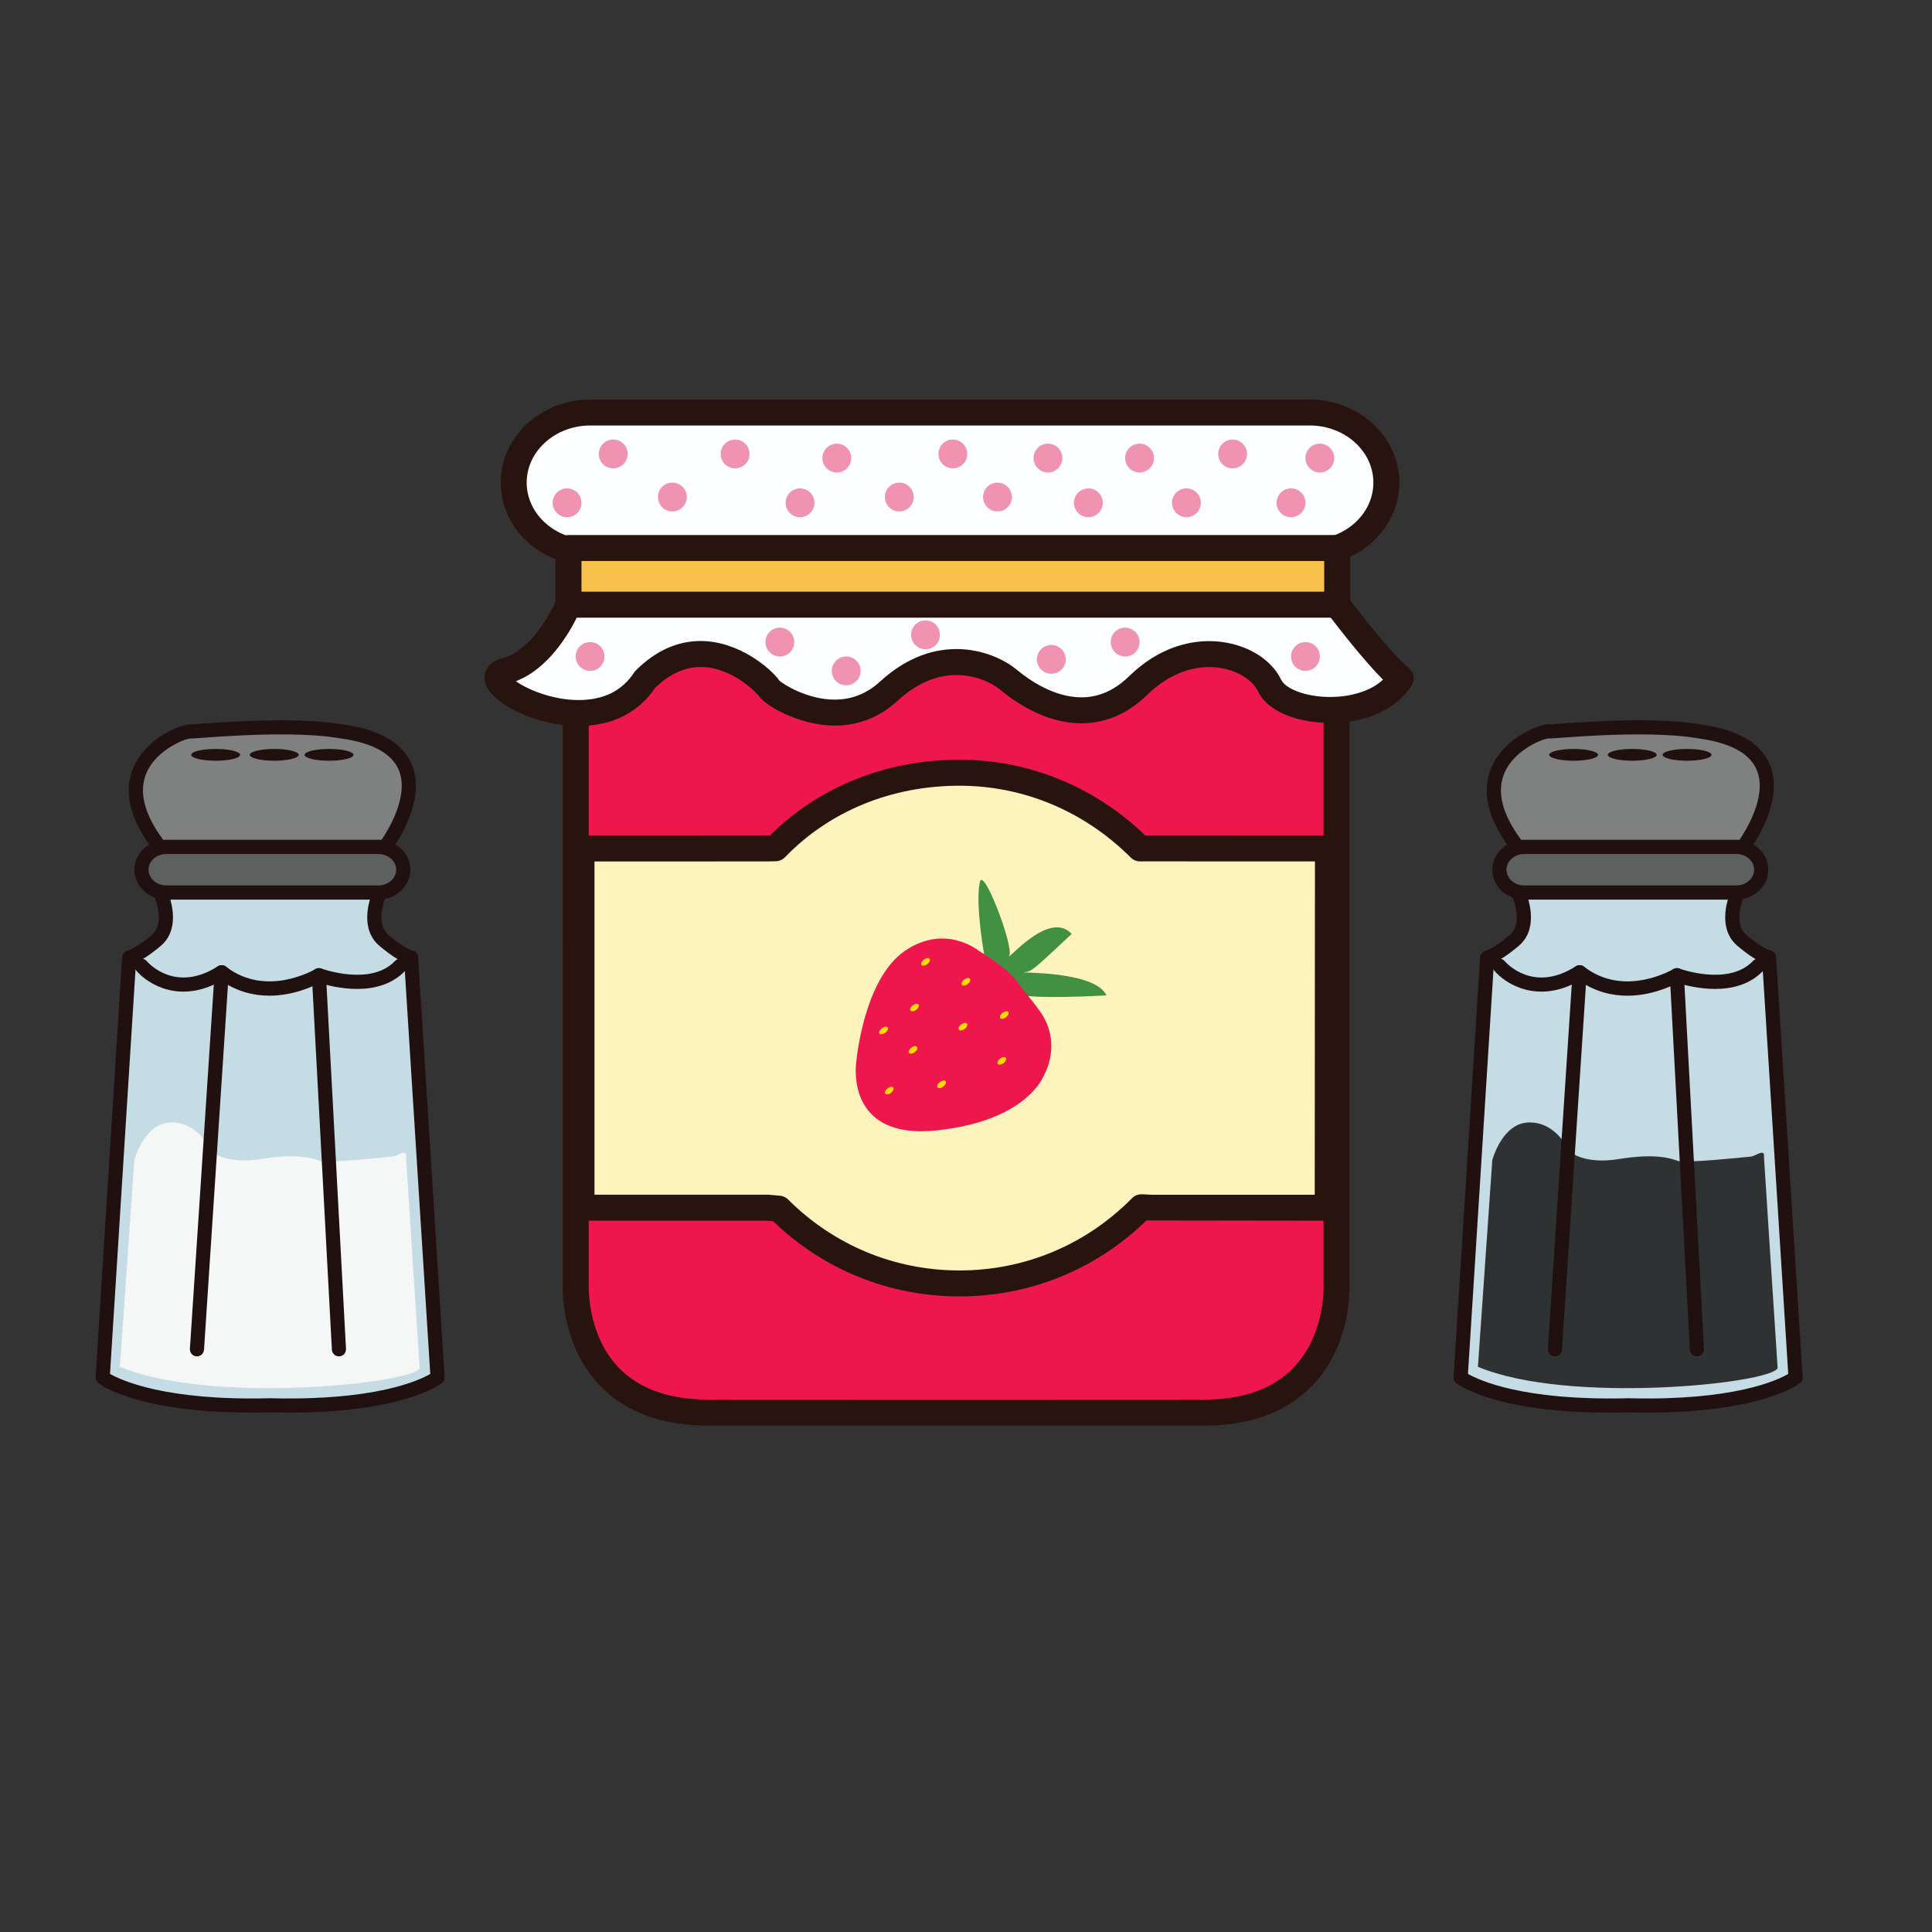 <?xml version="1.0" encoding="utf-8"?>
<!-- Generator: Adobe Illustrator 16.0.0, SVG Export Plug-In . SVG Version: 6.00 Build 0)  -->
<!DOCTYPE svg PUBLIC "-//W3C//DTD SVG 1.1//EN" "http://www.w3.org/Graphics/SVG/1.1/DTD/svg11.dtd">
<svg version="1.1" id="Layer_1" xmlns="http://www.w3.org/2000/svg" xmlns:xlink="http://www.w3.org/1999/xlink" x="0px" y="0px"
	 width="500px" height="500px" viewBox="0 0 500 500" enable-background="new 0 0 500 500" xml:space="preserve">
<rect x="0" y="0" width="500" height="500" fill="#333333" stroke="none"/>
<g id="Layer_1_copy_59">
	<g>
		<path fill="#ED174E" d="M246.604,365.586l63.076-0.027c38.078,1.127,36.212-33.221,36.212-33.221V184.53l-33.767-37.189
			l-136.995,1.818l-26.133,35.372v147.808c0,0-1.867,34.347,36.214,33.22l63.091,0.028L246.604,365.586L246.604,365.586z"/>
		<path fill="#27140E" d="M311.485,368.95c-0.624,0-1.262-0.015-1.901-0.029l-61.165,0.029c-0.032,0-0.054,0.006-0.096,0
			c-0.008,0-0.018,0-0.018,0h-1.702c-0.026,0-0.048,0-0.071,0l-61.321-0.029c-0.55,0.017-1.179,0.029-1.803,0.029
			c-12.168,0-21.687-3.539-28.298-10.521c-10.187-10.756-9.503-25.643-9.464-26.274l-0.008-147.625c0-0.718,0.228-1.419,0.659-1.997
			l26.129-35.37c0.625-0.844,1.61-1.352,2.661-1.364l136.992-1.818c0.014,0,0.031,0,0.045,0c0.945,0,1.849,0.4,2.488,1.103
			l33.767,37.189c0.563,0.614,0.871,1.421,0.871,2.256v147.808c0.029,0.449,0.72,15.336-9.464,26.085
			C333.17,365.411,323.649,368.95,311.485,368.95z M309.68,362.205c0.673,0.013,1.247,0.025,1.807,0.025
			c10.246,0,18.128-2.83,23.42-8.424c8.219-8.678,7.638-21.158,7.632-21.283l-0.003-146.693l-31.881-35.108l-133.814,1.774
			l-24.481,33.14v146.702c-0.012,0.301-0.528,12.898,7.674,21.521c5.581,5.859,13.935,8.642,25.08,8.346l62.342,0.025
			L309.68,362.205z"/>
	</g>
	<g>
		<path fill="#FDFEFF" d="M147.13,156.489c0,0-0.185,0.456-0.553,1.221c-1.699,3.559-7.267,13.799-15.872,15.951
			c-10.451,2.613,23.518,21.653,36.21,2.243c15.681-15.682,31.734,1.12,32.109,2.24c0.372,1.119,17.542,13.067,30.982,0.744
			c13.438-12.318,26.495-6.722,30.975-2.984c4.479,3.73,19.785,14.931,33.597,1.492c13.813-13.439,30.237-7.838,33.972,0
			c3.735,7.838,26.879,9.708,33.977-1.867c-5.229-4.104-16.462-19.039-16.462-19.039L290.1,141.83L147.13,156.489z"/>
		<path fill="#27140E" d="M149.749,187.89c0,0,0,0-0.005,0c-11.112,0-23.615-6.111-24.329-11.891
			c-0.244-2.003,0.778-4.671,4.477-5.594c7.263-1.819,12.285-11.284,13.654-14.144c0.299-0.62,0.458-1,0.475-1.044
			c0.472-1.146,1.533-1.943,2.769-2.069l142.966-14.66c0.395-0.046,0.809-0.009,1.193,0.092l55.967,14.661
			c0.732,0.191,1.377,0.623,1.834,1.228c3.051,4.06,11.85,15.275,15.85,18.419c1.339,1.053,1.682,2.941,0.789,4.398
			c-3.77,6.146-11.662,9.818-21.111,9.818c-6.839,0-15.854-2.167-18.762-8.263c-1.465-3.079-6.266-6.199-12.597-6.199
			c-3.938,0-9.914,1.244-15.997,7.164c-5.038,4.901-10.771,7.384-17.055,7.384c-9.217,0-17.135-5.457-21.035-8.704
			c-2.096-1.75-6.309-3.789-11.279-3.789c-5.311,0-10.445,2.244-15.272,6.671c-4.641,4.253-10.117,6.412-16.265,6.412
			c-9.468,0-19.185-5.66-20.175-8.563c0.134,0.401,0.308,0.638,0.311,0.644c-0.69-0.949-7.05-7.252-14.812-7.252
			c-4.141,0-8.118,1.831-11.817,5.442C165.17,184.488,158.342,187.89,149.749,187.89z M133.506,176.296
			c2.913,2.081,9.386,4.876,16.243,4.876l0,0c6.442,0,11.273-2.393,14.355-7.108c0.127-0.196,0.273-0.375,0.436-0.538
			c5.068-5.069,10.722-7.637,16.798-7.637c9.728,0,18.083,7.007,20.331,10.215c1.183,1.11,7.425,4.957,14.346,4.957
			c4.418,0,8.357-1.566,11.72-4.652c6.112-5.595,12.777-8.435,19.817-8.435c6.761,0,12.48,2.761,15.58,5.347
			c3.203,2.667,9.64,7.149,16.734,7.149c4.534,0,8.579-1.796,12.368-5.483c7.7-7.49,15.499-9.064,20.684-9.064
			c8.308,0,15.808,4.028,18.664,10.029c1.037,2.176,6.067,4.43,12.693,4.43c4.594,0,10.198-1.219,13.65-4.488
			c-4.914-4.883-11.55-13.443-13.84-16.45l-54.249-14.209l-140.461,14.403C147.203,164.05,141.87,173.117,133.506,176.296z
			 M201.687,176.126c0.258,0.375,0.442,0.701,0.523,0.952C202.044,176.575,201.793,176.25,201.687,176.126z"/>
	</g>
	<g>
		<path fill="#FDFEFF" d="M358.786,124.903c0,10.022-8.873,18.147-19.828,18.147H152.774c-10.952,0-19.828-8.125-19.828-18.147l0,0
			c0-10.022,8.876-18.147,19.828-18.147h186.184C349.913,106.755,358.786,114.881,358.786,124.903L358.786,124.903z"/>
		<path fill="#27140E" d="M338.958,146.412H152.774c-12.784,0-23.187-9.651-23.187-21.509c0-11.859,10.402-21.508,23.187-21.508
			h186.184c12.788,0,23.191,9.649,23.191,21.508C362.149,136.761,351.746,146.412,338.958,146.412z M152.774,110.115
			c-9.081,0-16.469,6.633-16.469,14.788c0,8.155,7.388,14.787,16.469,14.787h186.184c9.082,0,16.47-6.632,16.47-14.787
			c0-8.155-7.388-14.788-16.47-14.788H152.774z"/>
	</g>
	<g>
		<rect x="147.13" y="141.83" fill="#F6C24C" width="198.933" height="14.659"/>
		<path fill="#27140E" d="M346.062,159.85H147.13c-1.852,0-3.359-1.504-3.359-3.36v-14.66c0-1.858,1.508-3.359,3.359-3.359h198.933
			c1.854,0,3.362,1.501,3.362,3.359v14.659C349.425,158.346,347.917,159.85,346.062,159.85z M150.487,153.13h192.215v-7.941H150.487
			V153.13z"/>
	</g>
	<g>
		<path fill="#FDF3BC" d="M295.012,219.557c-11.955-11.957-28.476-19.577-46.71-19.577c-18.679,0-35.551,7.081-47.567,19.539
			l-2.085,0.06h-48.162v92.974h48.162l2.928,0.247c11.956,11.957,28.476,19.354,46.725,19.354c18.424,0,35.094-7.551,47.082-19.729
			l2.523,0.127h45.701l0.062-92.974L295.012,219.557z"/>
		<path fill="#27140E" d="M248.302,335.511c-18.136,0-35.207-6.901-48.215-19.467l-1.579-0.132h-48.021
			c-1.851,0-3.357-1.505-3.357-3.36v-92.974c0-1.853,1.507-3.359,3.357-3.359l48.799-0.018
			c12.715-12.638,30.062-19.581,49.016-19.581c17.935,0,34.952,6.939,48.079,19.577l47.292,0.021c0.893,0,1.744,0.358,2.375,0.986
			c0.63,0.63,0.98,1.483,0.98,2.373l-0.061,92.974c0,1.855-1.505,3.36-3.359,3.36l-46.908-0.06
			C283.665,328.542,266.541,335.511,248.302,335.511z M153.851,309.193h44.799c0.096,0,0.188,0.004,0.281,0.008l2.922,0.247
			c0.793,0.069,1.537,0.409,2.1,0.974c11.847,11.846,27.598,18.374,44.35,18.374c16.929,0,32.796-6.651,44.686-18.729
			c0.673-0.685,1.606-1.022,2.562-0.994l2.524,0.125l42.179-0.004l0.054-86.255l-45.298-0.018c-0.892,0-1.744-0.356-2.375-0.986
			c-11.988-11.99-27.734-18.595-44.332-18.595c-17.602,0-33.636,6.575-45.15,18.512c-0.605,0.635-1.44,1.001-2.317,1.03
			l-2.089,0.057l-44.895,0.003L153.851,309.193L153.851,309.193z"/>
	</g>
	<g>
		<path fill="#429042" d="M254.971,248.613c0,0-2.695-14.4-1.385-20.324c0.923-4.19,8.768,16.634,7.617,18.94
			c-1.153,2.311,10.15-12.019,16.15-5.54c-10.354,9.698-10.354,9.698-12.328,9.922c-1.981,0.234,18.33-0.463,21.33,5.998
			c-17.571,0.94-21.461,0-21.461,0l-12.197-1.155L254.971,248.613z"/>
	</g>
	<g>
		<path fill="#ED174E" d="M253.463,246.172c0,0-8.789-7.387-19.405,0c-10.609,7.385-12.457,28.613-12.457,28.613
			s-3.232,20.307,20.769,17.764c23.983-2.535,27.923-14.529,27.923-14.529s4.496-7.662-0.768-15.729
			c-1.121-1.718-5.397-7.009-6.069-7.951C260.502,250.164,253.463,246.172,253.463,246.172z"/>
	</g>
	<g>
		<g>
			<path fill="#FEDA00" d="M240.568,248.157c0.24,0.325-0.029,0.936-0.605,1.368c-0.577,0.434-1.242,0.525-1.486,0.203
				c-0.245-0.321,0.028-0.936,0.608-1.37C239.662,247.919,240.323,247.832,240.568,248.157z"/>
		</g>
		<g>
			<path fill="#FEDA00" d="M251.018,253.312c0.244,0.317-0.024,0.936-0.604,1.367c-0.572,0.434-1.234,0.524-1.479,0.199
				c-0.24-0.322,0.028-0.936,0.607-1.369C250.117,253.077,250.775,252.986,251.018,253.312z"/>
		</g>
		<g>
			<path fill="#FEDA00" d="M260.938,261.923c0.246,0.325-0.026,0.937-0.607,1.369c-0.573,0.435-1.239,0.524-1.482,0.202
				c-0.242-0.318,0.027-0.938,0.604-1.368C260.027,261.693,260.691,261.602,260.938,261.923z"/>
		</g>
		<g>
			<path fill="#FEDA00" d="M260.32,273.771c0.246,0.321-0.023,0.938-0.6,1.369c-0.586,0.434-1.248,0.525-1.488,0.199
				c-0.244-0.32,0.027-0.936,0.609-1.369C259.415,273.538,260.078,273.445,260.32,273.771z"/>
		</g>
		<g>
			<path fill="#FEDA00" d="M250.251,264.925c0.241,0.32-0.023,0.938-0.601,1.371c-0.576,0.433-1.239,0.522-1.483,0.197
				c-0.24-0.321,0.027-0.937,0.609-1.371C249.354,264.693,250.012,264.6,250.251,264.925z"/>
		</g>
		<g>
			<path fill="#FEDA00" d="M237.723,259.967c0.24,0.318-0.029,0.934-0.609,1.366c-0.576,0.437-1.239,0.524-1.479,0.199
				c-0.244-0.321,0.024-0.933,0.603-1.366C236.816,259.73,237.478,259.645,237.723,259.967z"/>
		</g>
		<g>
			<path fill="#FEDA00" d="M229.723,265.904c0.236,0.322-0.031,0.932-0.607,1.365c-0.579,0.439-1.243,0.53-1.484,0.205
				c-0.24-0.322,0.032-0.938,0.609-1.373C228.816,265.669,229.479,265.579,229.723,265.904z"/>
		</g>
		<g>
			<path fill="#FEDA00" d="M237.34,270.93c0.241,0.317-0.032,0.928-0.608,1.367c-0.578,0.434-1.242,0.52-1.486,0.198
				c-0.238-0.321,0.031-0.935,0.607-1.368C236.43,270.691,237.092,270.604,237.34,270.93z"/>
		</g>
		<g>
			<path fill="#FEDA00" d="M244.724,279.848c0.24,0.321-0.032,0.938-0.608,1.37c-0.577,0.433-1.239,0.524-1.487,0.199
				c-0.237-0.323,0.031-0.938,0.609-1.371C243.814,279.616,244.479,279.521,244.724,279.848z"/>
		</g>
		<g>
			<path fill="#FEDA00" d="M231.185,281.461c0.24,0.323-0.027,0.936-0.605,1.371c-0.58,0.436-1.245,0.521-1.486,0.204
				c-0.244-0.324,0.028-0.937,0.608-1.375C230.278,281.229,230.941,281.137,231.185,281.461z"/>
		</g>
	</g>
	<g>
		<g>
			<path fill="#EF93B1" d="M162.431,117.478c0,2.062-1.671,3.731-3.734,3.731c-2.06,0-3.727-1.669-3.727-3.731
				c0-2.061,1.667-3.73,3.727-3.73C160.76,113.748,162.431,115.417,162.431,117.478z"/>
		</g>
		<g>
			<path fill="#EF93B1" d="M177.741,128.633c0,2.06-1.67,3.73-3.733,3.73c-2.061,0-3.728-1.67-3.728-3.73
				c0-2.062,1.667-3.73,3.728-3.73C176.071,124.903,177.741,126.572,177.741,128.633z"/>
		</g>
		<g>
			<path fill="#EF93B1" d="M193.975,117.478c0,2.062-1.667,3.731-3.727,3.731c-2.065,0-3.732-1.669-3.732-3.731
				c0-2.061,1.667-3.73,3.732-3.73C192.308,113.748,193.975,115.417,193.975,117.478z"/>
		</g>
		<g>
			<path fill="#EF93B1" d="M210.78,130.124c0,2.06-1.672,3.73-3.731,3.73c-2.059,0-3.73-1.671-3.73-3.73
				c0-2.064,1.671-3.731,3.73-3.731C209.108,126.393,210.78,128.06,210.78,130.124z"/>
		</g>
		<g>
			<path fill="#EF93B1" d="M220.297,118.549c0,2.062-1.666,3.73-3.73,3.73c-2.06,0-3.729-1.669-3.729-3.73
				c0-2.062,1.67-3.731,3.729-3.731C218.631,114.818,220.297,116.487,220.297,118.549z"/>
		</g>
		<g>
			<path fill="#EF93B1" d="M156.441,169.895c0,2.062-1.667,3.729-3.727,3.729c-2.064,0-3.731-1.667-3.731-3.729
				c0-2.063,1.667-3.73,3.731-3.73C154.774,166.164,156.441,167.831,156.441,169.895z"/>
		</g>
		<g>
			<circle fill="#EF93B1" cx="218.995" cy="173.624" r="3.731"/>
		</g>
		<g>
			<path fill="#EF93B1" d="M205.552,166.164c0,2.06-1.667,3.73-3.727,3.73c-2.064,0-3.735-1.67-3.735-3.73
				c0-2.062,1.671-3.731,3.735-3.731C203.885,162.433,205.552,164.103,205.552,166.164z"/>
		</g>
		<g>
			<path fill="#EF93B1" d="M275.809,170.64c0,2.063-1.668,3.73-3.731,3.73c-2.062,0-3.728-1.667-3.728-3.73
				c0-2.061,1.666-3.731,3.728-3.731C274.141,166.909,275.809,168.58,275.809,170.64z"/>
		</g>
		<g>
			<path fill="#EF93B1" d="M294.916,166.164c0,2.06-1.667,3.73-3.729,3.73s-3.729-1.67-3.729-3.73c0-2.062,1.667-3.731,3.729-3.731
				S294.916,164.103,294.916,166.164z"/>
		</g>
		<g>
			<path fill="#EF93B1" d="M341.577,169.895c0,2.062-1.667,3.729-3.729,3.729c-2.063,0-3.73-1.667-3.73-3.729
				c0-2.063,1.667-3.73,3.73-3.73C339.91,166.164,341.577,167.831,341.577,169.895z"/>
		</g>
		<g>
			<path fill="#EF93B1" d="M243.251,164.297c0,2.06-1.667,3.73-3.73,3.73s-3.728-1.67-3.728-3.73c0-2.063,1.664-3.73,3.728-3.73
				S243.251,162.234,243.251,164.297z"/>
		</g>
		<g>
			<path fill="#EF93B1" d="M236.466,128.633c0,2.06-1.667,3.73-3.73,3.73c-2.06,0-3.728-1.67-3.728-3.73
				c0-2.062,1.668-3.73,3.728-3.73C234.799,124.903,236.466,126.572,236.466,128.633z"/>
		</g>
		<g>
			<path fill="#EF93B1" d="M250.326,117.478c0,2.062-1.66,3.731-3.723,3.731c-2.062,0-3.731-1.669-3.731-3.731
				c0-2.061,1.67-3.73,3.731-3.73C248.666,113.748,250.326,115.417,250.326,117.478z"/>
		</g>
		<g>
			<path fill="#EF93B1" d="M261.876,128.633c0,2.06-1.667,3.73-3.731,3.73c-2.06,0-3.729-1.67-3.729-3.73
				c0-2.062,1.67-3.73,3.729-3.73C260.209,124.903,261.876,126.572,261.876,128.633z"/>
		</g>
		<g>
			<circle fill="#EF93B1" cx="271.209" cy="118.549" r="3.73"/>
		</g>
		<g>
			<path fill="#EF93B1" d="M285.396,130.124c0,2.06-1.67,3.73-3.73,3.73c-2.064,0-3.73-1.671-3.73-3.73
				c0-2.064,1.666-3.731,3.73-3.731C283.727,126.393,285.396,128.06,285.396,130.124z"/>
		</g>
		<g>
			<path fill="#EF93B1" d="M298.65,118.549c0,2.062-1.67,3.73-3.734,3.73c-2.061,0-3.729-1.669-3.729-3.73
				c0-2.062,1.67-3.731,3.729-3.731C296.98,114.818,298.65,116.487,298.65,118.549z"/>
		</g>
		<g>
			<path fill="#EF93B1" d="M310.776,130.124c0,2.06-1.667,3.73-3.729,3.73c-2.061,0-3.73-1.671-3.73-3.73
				c0-2.064,1.671-3.731,3.73-3.731C309.109,126.393,310.776,128.06,310.776,130.124z"/>
		</g>
		<g>
			<path fill="#EF93B1" d="M322.726,117.478c0,2.062-1.67,3.731-3.733,3.731c-2.061,0-3.728-1.669-3.728-3.731
				c0-2.061,1.667-3.73,3.728-3.73C321.056,113.748,322.726,115.417,322.726,117.478z"/>
		</g>
		<g>
			<path fill="#EF93B1" d="M337.848,130.124c0,2.06-1.671,3.73-3.733,3.73c-2.061,0-3.728-1.671-3.728-3.73
				c0-2.064,1.667-3.731,3.728-3.731C336.177,126.393,337.848,128.06,337.848,130.124z"/>
		</g>
		<g>
			<circle fill="#EF93B1" cx="341.578" cy="118.549" r="3.73"/>
		</g>
		<g>
			<path fill="#EF93B1" d="M150.487,130.124c0,2.06-1.667,3.73-3.727,3.73c-2.063,0-3.734-1.671-3.734-3.73
				c0-2.064,1.671-3.731,3.734-3.731C148.82,126.393,150.487,128.06,150.487,130.124z"/>
		</g>
	</g>
	<g>
		<g>
			<path fill="#C6DCE5" d="M421.17,363.684c33.18,0.92,43.519-7.164,43.519-7.164l-6.862-108.718c0,0-2.136-0.301-7.017-4.419
				c-4.266-3.602-1.891-10.379-1.225-12.036c0.1-0.235,0.159-0.368,0.159-0.368h-56.787c0,0,3.812,8.287-1.065,12.404
				c-4.882,4.118-7.016,4.419-7.016,4.419l-6.863,108.717c0,0,10.339,8.084,43.521,7.164H421.17z"/>
		</g>
		<g>
			<path fill="#211010" d="M426.309,365.586c-1.588,0-3.244-0.02-4.953-0.062c-33.35,0.885-44.05-7.234-44.464-7.562
				c-0.479-0.374-0.74-0.955-0.701-1.558l6.862-108.716c0.055-0.865,0.705-1.571,1.567-1.695h-0.003
				c-0.021,0,1.915-0.485,6.092-4.011c3.713-3.13,0.62-10.172,0.587-10.241c-0.261-0.566-0.212-1.227,0.121-1.751
				c0.336-0.521,0.917-0.842,1.54-0.842h56.787c0.622,0,1.204,0.321,1.54,0.842c0.333,0.524,0.381,1.188,0.12,1.756
				c-0.004,0.013-0.054,0.113-0.12,0.289c-0.472,1.164-2.646,7.117,0.707,9.947c4.213,3.556,6.147,4.018,6.163,4.02
				c0.862,0.124,1.439,0.821,1.493,1.686l6.863,108.716c0.038,0.603-0.225,1.184-0.702,1.558
				C465.417,358.273,455.726,365.586,426.309,365.586z M421.769,361.871c26.884,0.658,38.174-4.63,41.025-6.301l-6.718-106.44
				c-1.285-0.566-3.392-1.773-6.445-4.352c-4.014-3.384-3.373-8.732-2.471-11.969h-51.624c0.883,3.187,1.555,8.576-2.466,11.969
				c-3.053,2.578-5.157,3.785-6.445,4.352l-6.715,106.435c2.888,1.648,14.321,6.949,41.03,6.308
				c0.072-0.007,0.149-0.015,0.229-0.015h0.364C421.613,361.857,421.69,361.864,421.769,361.871z"/>
		</g>
	</g>
	<g>
		<g>
			<path fill="#7F8080" d="M392.776,219.185h58.344c0,0,19.521-25.613-11.178-29.883c-14.026-2.44-37.229,0.049-39.443,0
				C398.283,189.25,376.105,197.637,392.776,219.185z"/>
		</g>
		<g>
			<path fill="#211010" d="M451.12,221.015h-58.344c-0.563,0-1.102-0.26-1.444-0.708c-6.505-8.41-8.19-15.958-5.013-22.437
				c3.513-7.157,12.053-10.398,14.157-10.398h0.013c0.525,0,1.801-0.089,3.411-0.202c4.271-0.308,12.235-0.873,20.247-0.873
				c6.489,0,11.911,0.372,16.109,1.103c9.477,1.316,15.482,4.822,17.786,10.415c4.018,9.756-5.075,21.871-5.465,22.382
				C452.236,220.748,451.694,221.015,451.12,221.015z M393.688,217.359h56.489c1.747-2.564,7.228-11.409,4.479-18.057
				c-1.776-4.299-6.811-7.056-14.968-8.188c-4.05-0.704-9.261-1.053-15.541-1.053c-7.884,0-15.458,0.537-19.988,0.857
				c-1.892,0.135-3.03,0.214-3.585,0.214c-1.328,0.108-8.569,2.856-11.175,8.794C387.259,204.792,388.702,210.65,393.688,217.359z"
				/>
		</g>
	</g>
	<g>
		<g>
			<path fill="#5E5F5F" d="M455.803,225.084c0,3.254-2.883,5.895-6.439,5.895h-54.874c-3.557,0-6.44-2.641-6.44-5.895l0,0
				c0-3.258,2.885-5.899,6.44-5.899h54.874C452.92,219.185,455.803,221.826,455.803,225.084L455.803,225.084z"/>
		</g>
		<g>
			<path fill="#211010" d="M449.362,232.809h-54.874c-4.562,0-8.274-3.466-8.274-7.725c0-4.262,3.713-7.726,8.274-7.726h54.874
				c4.562,0,8.271,3.464,8.271,7.726C457.634,229.343,453.924,232.809,449.362,232.809z M394.488,221.015
				c-2.547,0-4.614,1.828-4.614,4.069c0,2.238,2.067,4.064,4.614,4.064h54.874c2.544,0,4.61-1.826,4.61-4.064
				c0-2.241-2.066-4.069-4.61-4.069H394.488z"/>
		</g>
	</g>
	<g>
		<g>
			<g>
				<path fill="#211010" d="M413.574,195.35c0,0.841-2.831,1.526-6.321,1.526c-3.497,0-6.328-0.686-6.328-1.526
					c0-0.84,2.831-1.523,6.328-1.523C410.743,193.827,413.574,194.51,413.574,195.35z"/>
			</g>
		</g>
		<g>
			<g>
				<path fill="#211010" d="M428.748,195.35c0,0.841-2.832,1.526-6.329,1.526c-3.493,0-6.328-0.686-6.328-1.526
					c0-0.84,2.835-1.523,6.328-1.523C425.916,193.827,428.748,194.51,428.748,195.35z"/>
			</g>
		</g>
		<g>
			<g>
				<path fill="#211010" d="M442.927,195.35c0,0.841-2.831,1.526-6.328,1.526c-3.492,0-6.33-0.686-6.33-1.526
					c0-0.84,2.838-1.523,6.33-1.523C440.096,193.827,442.927,194.51,442.927,195.35z"/>
			</g>
		</g>
	</g>
	<g>
		<g>
			<path fill="#211010" d="M421.159,257.686c-3.911,0-8.254-0.963-12.438-3.871c-10.587,6.076-19.021,0.973-22.079-2.705
				c-0.646-0.78-0.546-1.929,0.233-2.576c0.778-0.648,1.926-0.543,2.573,0.23c0.314,0.368,7.315,8.379,18.381,1.308
				c0.649-0.415,1.497-0.373,2.109,0.098c10.476,8.136,22.959,0.722,23.084,0.649c0.478-0.295,1.065-0.352,1.59-0.155
				c0.126,0.047,12.825,4.665,19.066-1.977c0.693-0.739,1.852-0.773,2.587-0.083c0.736,0.694,0.771,1.854,0.081,2.586
				c-6.938,7.375-18.929,4.224-22.194,3.183C432.276,255.364,427.227,257.686,421.159,257.686z"/>
		</g>
	</g>
	<g>
		<g>
			<path fill="#2F3233" d="M386.203,300.248c0,0,2.548-9.787,9.663-9.764c7.121,0.021,10.145,7.345,10.145,7.345
				s3.546,3.665,12.95,2.132c9.404-1.537,13.43-0.191,15.241,0.479c1.806,0.666,17.433-0.972,18.829-1.104
				c1.401-0.134,3.737-2.281,3.486,0.111c0.021,0.568,3.439,53.447,3.539,54.631c-2.053,4.07-54.361,9.422-77.569-0.354
				L386.203,300.248z"/>
		</g>
	</g>
	<g>
		<g>
			<line fill="none" x1="439.158" y1="349.2" x2="433.976" y2="252.376"/>
		</g>
		<g>
			<path fill="#211010" d="M439.153,351.033c-0.963,0-1.771-0.758-1.826-1.735l-5.183-96.821c-0.054-1.006,0.724-1.871,1.73-1.925
				c1.041-0.054,1.873,0.722,1.923,1.73l5.188,96.821c0.054,1.01-0.723,1.873-1.734,1.926
				C439.222,351.029,439.189,351.033,439.153,351.033z"/>
		</g>
	</g>
	<g>
		<g>
			<line fill="none" x1="402.41" y1="349.2" x2="408.814" y2="251.617"/>
		</g>
		<g>
			<path fill="#211010" d="M402.413,351.033c-0.041,0-0.083-0.004-0.119-0.004c-1.012-0.07-1.772-0.938-1.71-1.947l6.403-97.582
				c0.066-1.01,0.917-1.785,1.946-1.708c1.013,0.062,1.772,0.937,1.709,1.944l-6.406,97.584
				C404.177,350.289,403.369,351.033,402.413,351.033z"/>
		</g>
	</g>
	<g>
		<g>
			<path fill="#C6DCE5" d="M69.728,363.684c33.179,0.92,43.519-7.164,43.519-7.164l-6.867-108.713c0,0-2.134-0.305-7.012-4.422
				c-4.261-3.602-1.89-10.378-1.225-12.033c0.096-0.238,0.156-0.368,0.156-0.368H41.518c0,0,3.813,8.284-1.072,12.401
				c-4.873,4.118-7.011,4.422-7.011,4.422l-6.86,108.713c0,0,10.335,8.084,43.518,7.164H69.728z"/>
		</g>
		<g>
			<path fill="#211010" d="M74.866,365.586c-1.592,0-3.248-0.02-4.954-0.07c-33.343,0.887-44.046-7.227-44.463-7.562
				c-0.48-0.366-0.74-0.947-0.702-1.55l6.864-108.716c0.05-0.863,0.708-1.571,1.564-1.695l0,0c-0.021,0,1.915-0.485,6.095-4.011
				c3.709-3.13,0.616-10.165,0.584-10.236c-0.258-0.568-0.216-1.228,0.123-1.756c0.334-0.521,0.918-0.842,1.54-0.842h56.781
				c0.626,0,1.207,0.321,1.543,0.844c0.337,0.529,0.382,1.186,0.116,1.754c-0.003,0.016-0.046,0.117-0.116,0.289
				c-0.472,1.166-2.645,7.123,0.708,9.947c4.212,3.556,6.147,4.02,6.162,4.02c0.86,0.124,1.44,0.823,1.497,1.686l6.859,108.716
				c0.04,0.603-0.224,1.184-0.698,1.55C113.972,358.273,104.28,365.586,74.866,365.586z M70.326,361.871
				c26.904,0.652,38.173-4.63,41.026-6.301l-6.722-106.44c-1.282-0.566-3.391-1.773-6.445-4.352
				c-4.018-3.384-3.369-8.728-2.463-11.969H44.091c0.886,3.19,1.562,8.579-2.463,11.969c-3.052,2.578-5.156,3.785-6.445,4.352
				l-6.714,106.429c2.889,1.654,14.341,6.965,41.026,6.312c0.077-0.007,0.154-0.014,0.232-0.014h0.364
				C70.171,361.857,70.248,361.864,70.326,361.871z"/>
		</g>
	</g>
	<g>
		<g>
			<path fill="#7F8080" d="M41.338,219.189h58.345c0,0,19.516-25.618-11.186-29.888c-14.026-2.44-37.22,0.053-39.436,0
				C46.845,189.256,24.663,197.637,41.338,219.189z"/>
		</g>
		<g>
			<path fill="#211010" d="M99.683,221.019H41.338c-0.574,0-1.105-0.261-1.451-0.709c-6.505-8.41-8.187-15.956-5.013-22.439
				c3.512-7.157,12.054-10.398,14.166-10.398c0.569,0.017,1.798-0.089,3.418-0.202c4.276-0.304,12.239-0.869,20.246-0.869
				c6.492,0,11.91,0.369,16.108,1.1c9.478,1.316,15.485,4.825,17.79,10.416c4.018,9.759-5.079,21.869-5.466,22.38
				C100.79,220.752,100.253,221.019,99.683,221.019z M42.247,217.359h56.486c1.749-2.561,7.228-11.409,4.481-18.057
				c-1.773-4.294-6.813-7.052-14.968-8.188c-4.054-0.704-9.261-1.053-15.543-1.053c-7.878,0-15.456,0.537-19.982,0.858
				c-1.892,0.133-3.031,0.216-3.59,0.216c-1.327,0.105-8.566,2.855-11.178,8.794C35.816,204.795,37.26,210.657,42.247,217.359z"/>
		</g>
	</g>
	<g>
		<g>
			<path fill="#5E5F5F" d="M104.36,225.084c0,3.258-2.883,5.898-6.439,5.898H43.048c-3.557,0-6.445-2.64-6.445-5.898l0,0
				c0-3.255,2.889-5.895,6.445-5.895h54.873C101.478,219.189,104.36,221.83,104.36,225.084L104.36,225.084z"/>
		</g>
		<g>
			<path fill="#211010" d="M97.921,232.809H43.048c-4.562,0-8.276-3.463-8.276-7.725c0-4.259,3.714-7.726,8.276-7.726h54.873
				c4.561,0,8.271,3.467,8.271,7.726C106.191,229.346,102.481,232.809,97.921,232.809z M43.048,221.019
				c-2.545,0-4.613,1.824-4.613,4.065s2.068,4.064,4.613,4.064h54.873c2.54,0,4.61-1.823,4.61-4.064s-2.07-4.065-4.61-4.065H43.048z
				"/>
		</g>
	</g>
	<g>
		<g>
			<g>
				<path fill="#211010" d="M62.132,195.354c0,0.84-2.832,1.522-6.324,1.522c-3.494,0-6.326-0.682-6.326-1.522
					c0-0.844,2.832-1.527,6.326-1.527C59.3,193.827,62.132,194.51,62.132,195.354z"/>
			</g>
		</g>
		<g>
			<g>
				<path fill="#211010" d="M77.305,195.354c0,0.84-2.834,1.522-6.327,1.522c-3.49,0-6.325-0.682-6.325-1.522
					c0-0.844,2.835-1.527,6.325-1.527C74.471,193.827,77.305,194.51,77.305,195.354z"/>
			</g>
		</g>
		<g>
			<g>
				<path fill="#211010" d="M91.481,195.354c0,0.84-2.832,1.522-6.324,1.522c-3.494,0-6.329-0.682-6.329-1.522
					c0-0.844,2.835-1.527,6.329-1.527C88.649,193.827,91.481,194.51,91.481,195.354z"/>
			</g>
		</g>
	</g>
	<g>
		<g>
			<path fill="#211010" d="M69.717,257.68c-3.911,0.006-8.246-0.962-12.437-3.865c-10.583,6.076-19.022,0.973-22.08-2.705
				c-0.648-0.78-0.546-1.929,0.233-2.576c0.775-0.648,1.926-0.539,2.573,0.23c0.312,0.368,7.316,8.375,18.384,1.308
				c0.651-0.415,1.495-0.373,2.106,0.098c10.473,8.136,22.961,0.722,23.084,0.649c0.479-0.295,1.066-0.347,1.587-0.155
				c0.134,0.047,12.834,4.657,19.073-1.977c0.69-0.737,1.849-0.773,2.585-0.08c0.738,0.691,0.771,1.851,0.08,2.583
				c-6.938,7.375-18.929,4.224-22.192,3.183C80.831,255.364,75.784,257.68,69.717,257.68z"/>
		</g>
	</g>
	<g>
		<g>
			<path fill="#F5F7F7" d="M34.762,300.241c0,0,2.545-9.784,9.661-9.763c7.123,0.021,10.148,7.351,10.148,7.351
				s3.548,3.661,12.948,2.132c9.4-1.542,13.424-0.193,15.237,0.477c1.805,0.668,17.431-0.97,18.83-1.103
				c1.401-0.134,3.741-2.28,3.49,0.11c0.021,0.565,3.436,53.447,3.539,54.632c-2.053,4.069-54.363,9.414-77.575-0.354
				L34.762,300.241z"/>
		</g>
	</g>
	<g>
		<g>
			<line fill="none" x1="50.969" y1="349.2" x2="57.375" y2="251.617"/>
		</g>
		<g>
			<path fill="#211010" d="M50.976,351.029c-0.04,0-0.085,0-0.123,0c-1.01-0.07-1.77-0.938-1.707-1.949l6.403-97.58
				c0.067-1.01,0.949-1.78,1.947-1.708c1.009,0.067,1.773,0.937,1.708,1.944l-6.405,97.584
				C52.73,350.289,51.928,351.029,50.976,351.029z"/>
		</g>
	</g>
	<g>
		<g>
			<line fill="none" x1="87.713" y1="349.2" x2="82.534" y2="252.376"/>
		</g>
		<g>
			<path fill="#211010" d="M87.713,351.029c-0.967,0-1.771-0.754-1.823-1.731l-5.182-96.819c-0.061-1.008,0.719-1.873,1.723-1.927
				c1.01-0.05,1.873,0.722,1.926,1.73l5.186,96.821c0.054,1.01-0.722,1.873-1.728,1.926
				C87.778,351.029,87.747,351.029,87.713,351.029z"/>
		</g>
	</g>
</g>
</svg>
